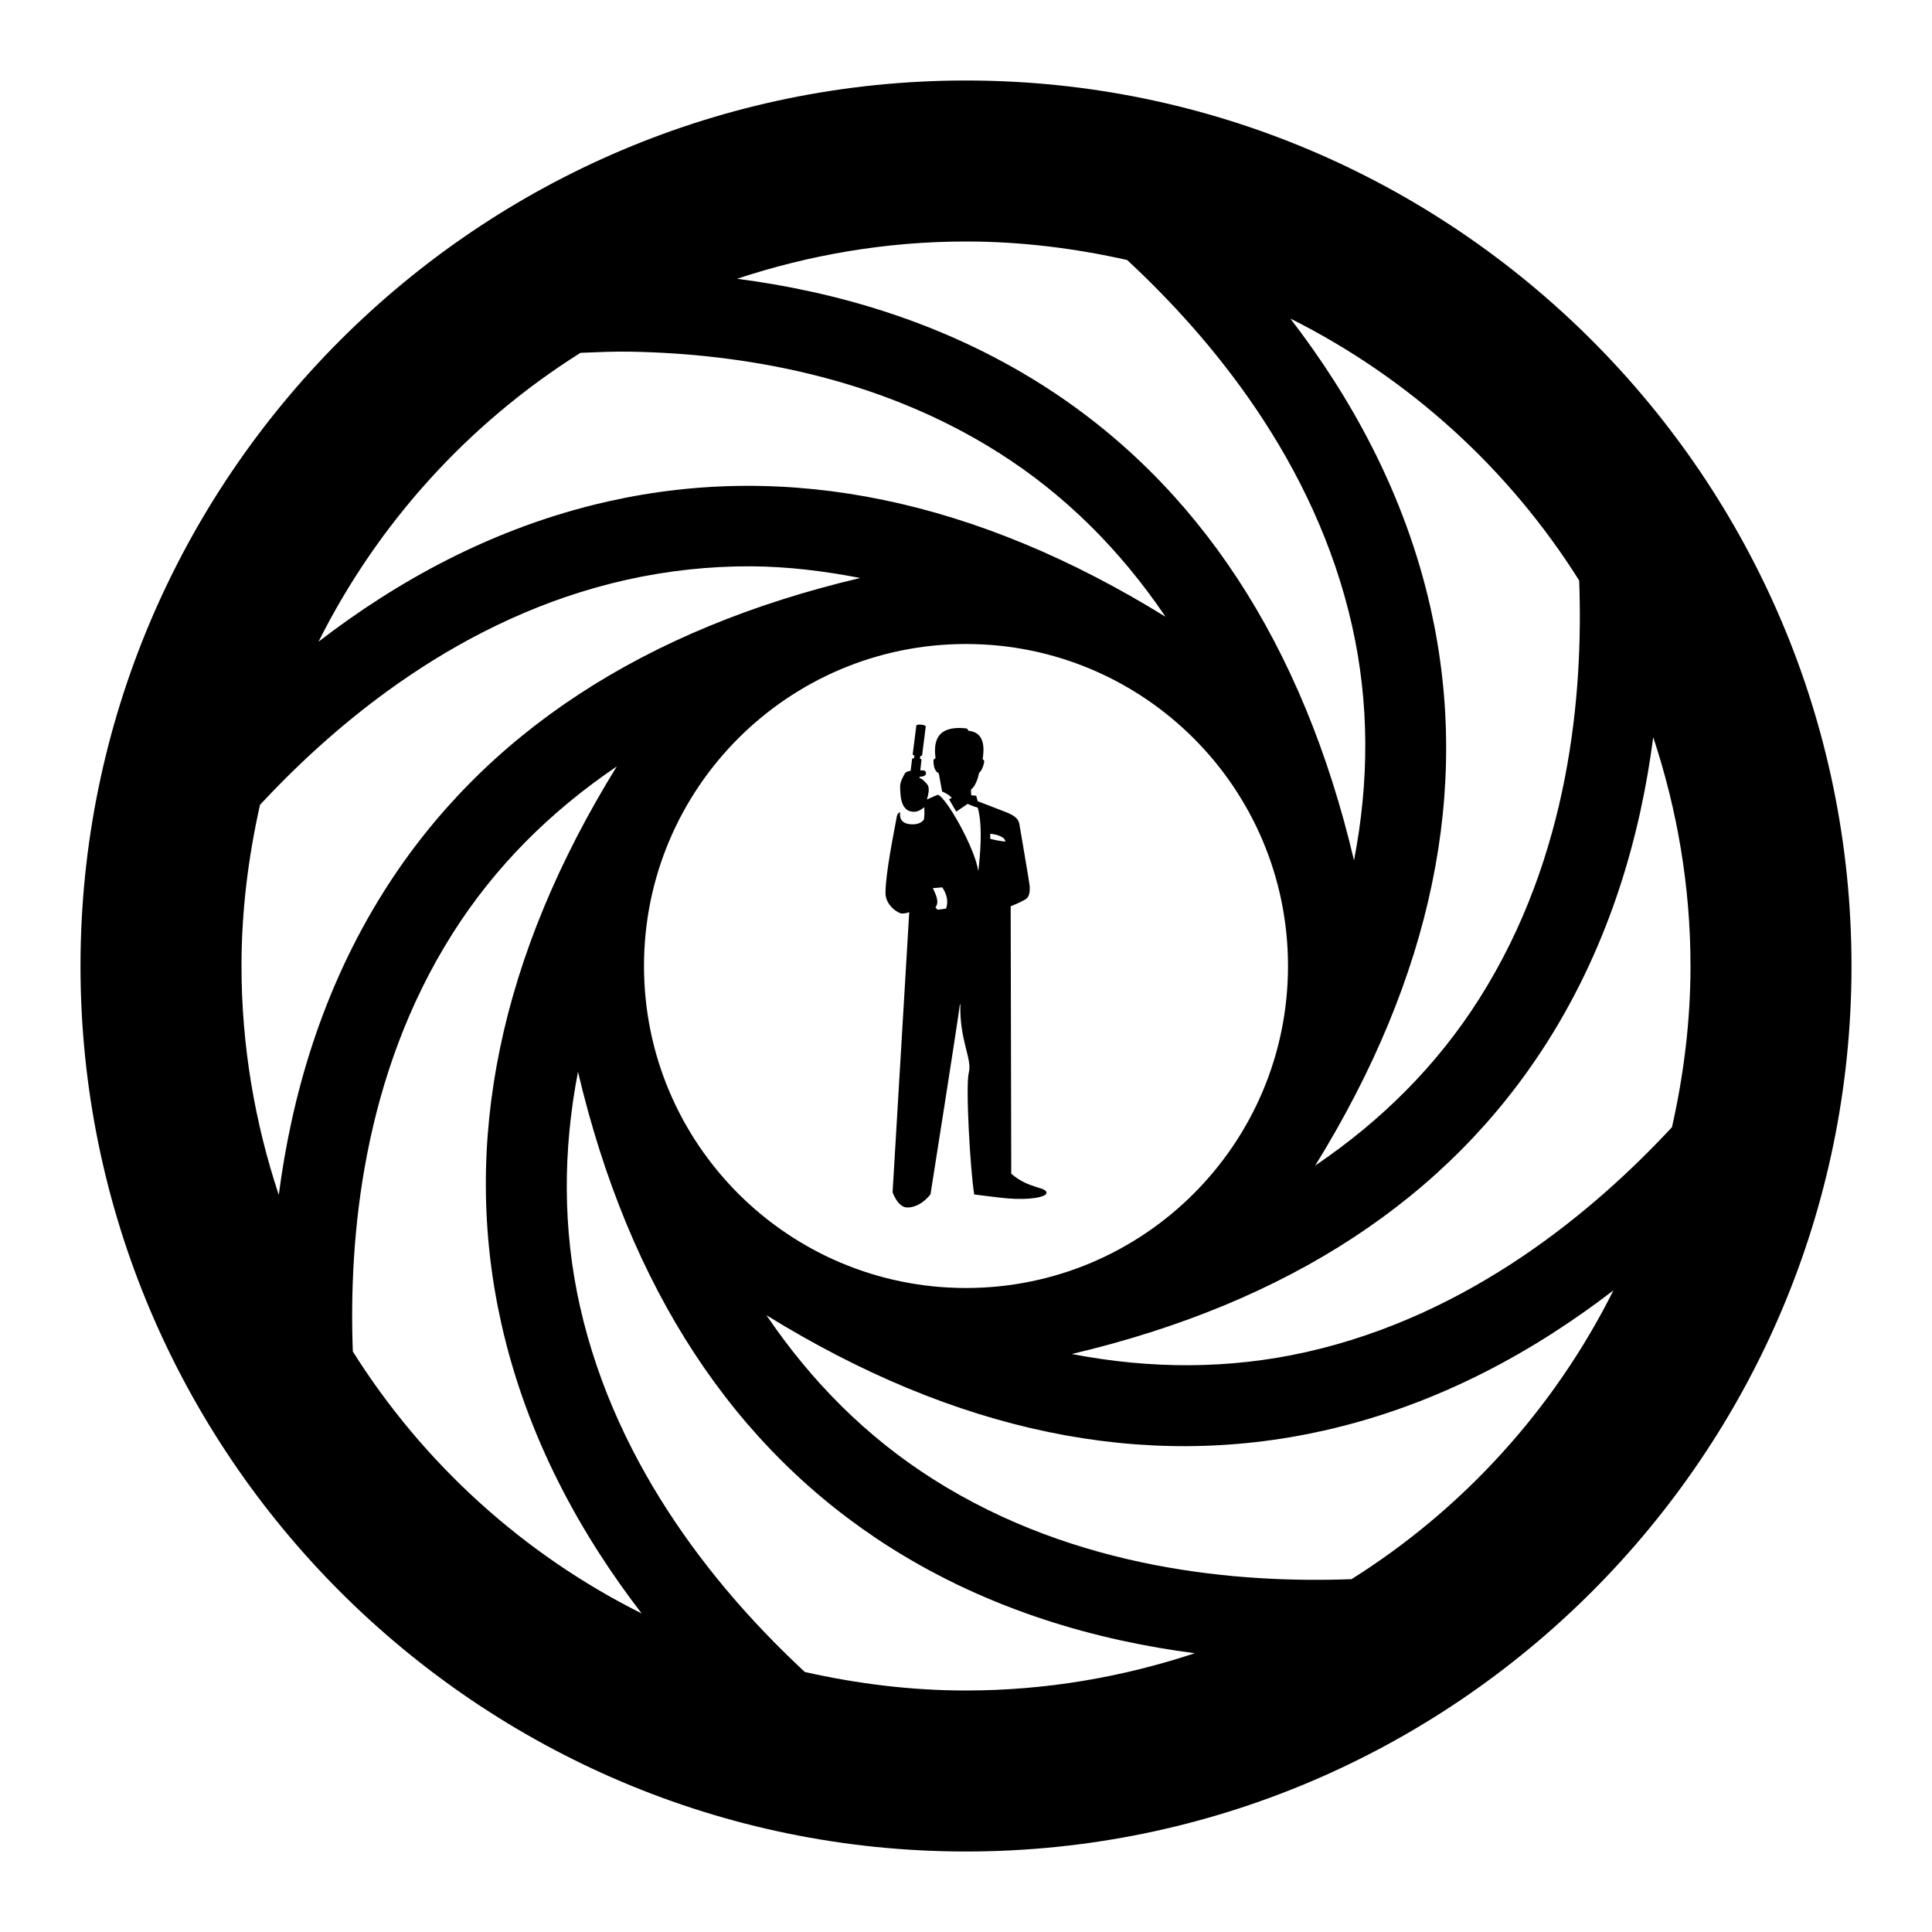 <?xml version="1.0"?>
<svg xmlns="http://www.w3.org/2000/svg" viewBox="0 0 24 24">
    <path d="M 12 1 C 5.937 1 1 5.937 1 12 C 1 18.063 5.937 23 12 23 C 18.063 23 23 18.063 23 12 C 23 5.937 18.063 1 12 1 z M 12 3 C 12.69 3 13.357 3.085 14.002 3.23 C 15.024 4.179 16.337 5.725 16.797 7.779 C 17.01 8.729 17.011 9.701 16.82 10.688 C 16.187 8.001 14.885 6.008 12.936 4.775 C 11.69 3.988 10.357 3.619 9.156 3.463 C 10.05 3.167 11.005 3 12 3 z M 16.029 3.957 C 17.504 4.695 18.744 5.823 19.617 7.211 C 19.669 8.605 19.504 10.629 18.375 12.408 C 17.855 13.229 17.169 13.916 16.338 14.479 C 17.789 12.132 18.277 9.803 17.771 7.553 C 17.448 6.117 16.767 4.916 16.029 3.957 z M 7.859 4.369 C 9.192 4.396 10.895 4.665 12.408 5.625 C 13.229 6.145 13.916 6.831 14.479 7.662 C 12.132 6.211 9.803 5.723 7.553 6.229 C 6.117 6.552 4.916 7.233 3.957 7.971 C 4.695 6.496 5.823 5.256 7.211 4.383 C 7.419 4.375 7.625 4.364 7.859 4.369 z M 9.336 7.035 C 9.782 7.038 10.232 7.092 10.686 7.18 C 8 7.813 6.008 9.115 4.775 11.064 C 3.988 12.31 3.619 13.643 3.463 14.844 C 3.167 13.95 3 12.995 3 12 C 3 11.31 3.085 10.643 3.23 9.998 C 4.179 8.976 5.727 7.663 7.781 7.203 C 8.293 7.089 8.812 7.032 9.336 7.035 z M 12 8 C 14.209 8 16 9.791 16 12 C 16 14.209 14.209 16 12 16 C 9.791 16 8 14.209 8 12 C 8 9.791 9.791 8 12 8 z M 11.443 9.002 C 11.41 8.999 11.384 9.003 11.383 9.014 L 11.338 9.369 C 11.337 9.375 11.346 9.382 11.359 9.387 L 11.355 9.418 C 11.341 9.42 11.33 9.424 11.33 9.43 L 11.312 9.576 L 11.311 9.576 C 11.281 9.579 11.252 9.588 11.238 9.613 C 11.22 9.645 11.182 9.713 11.182 9.764 C 11.182 9.92 11.201 10.084 11.354 10.084 C 11.414 10.084 11.457 10.046 11.482 10.027 C 11.482 10.062 11.488 10.149 11.475 10.184 C 11.441 10.228 11.383 10.242 11.328 10.24 C 11.186 10.236 11.174 10.152 11.182 10.09 C 11.182 10.09 11.15 10.094 11.141 10.141 C 11.103 10.35 11 10.85 11 11.094 C 11 11.248 11.159 11.348 11.203 11.348 C 11.264 11.348 11.295 11.33 11.295 11.33 L 11.088 14.812 C 11.088 14.812 11.153 15 11.271 15 C 11.441 15 11.559 14.836 11.559 14.836 C 11.559 14.836 11.897 12.7 11.924 12.477 L 11.93 12.477 C 11.918 12.923 12.079 13.155 12.035 13.322 C 11.992 13.489 12.055 14.561 12.102 14.838 C 12.102 14.838 12.427 14.88 12.516 14.887 C 12.796 14.91 13 14.87 13 14.818 C 13 14.743 12.777 14.769 12.562 14.58 L 12.555 11.258 C 12.555 11.258 12.666 11.216 12.742 11.17 C 12.789 11.142 12.795 11.07 12.791 11.004 C 12.789 10.974 12.673 10.296 12.664 10.242 C 12.653 10.18 12.619 10.137 12.5 10.09 C 12.446 10.068 12.145 9.953 12.145 9.953 L 12.127 9.885 L 12.064 9.879 L 12.062 9.809 C 12.137 9.75 12.162 9.602 12.162 9.602 C 12.196 9.571 12.215 9.522 12.225 9.471 C 12.231 9.44 12.207 9.432 12.207 9.432 C 12.226 9.303 12.24 9.098 12.031 9.078 C 12.031 9.078 12.021 9.057 12.008 9.049 C 11.574 8.999 11.609 9.292 11.621 9.42 C 11.621 9.42 11.596 9.431 11.596 9.443 C 11.596 9.478 11.595 9.572 11.662 9.607 L 11.703 9.832 C 11.812 9.88 11.822 9.914 11.822 9.914 L 11.789 9.928 L 11.879 10.082 L 12.021 9.986 C 12.021 9.986 12.086 10.017 12.146 10.033 C 12.213 10.268 12.172 10.659 12.154 10.811 L 12.15 10.811 C 12.112 10.54 11.753 9.899 11.65 9.873 C 11.65 9.873 11.584 9.899 11.514 9.932 C 11.561 9.779 11.526 9.751 11.502 9.725 C 11.485 9.707 11.462 9.678 11.422 9.664 L 11.422 9.66 L 11.424 9.65 C 11.424 9.65 11.452 9.647 11.461 9.645 C 11.521 9.634 11.514 9.568 11.463 9.57 L 11.432 9.57 L 11.447 9.439 C 11.448 9.433 11.441 9.429 11.428 9.424 L 11.432 9.393 C 11.446 9.391 11.455 9.387 11.455 9.381 L 11.5 9.025 C 11.501 9.015 11.475 9.005 11.443 9.002 z M 20.537 9.158 C 20.833 10.052 21 11.005 21 12 C 21 12.69 20.915 13.357 20.77 14.002 C 19.821 15.024 18.275 16.337 16.221 16.797 C 15.272 17.009 14.3 17.01 13.314 16.82 C 16 16.187 17.992 14.886 19.225 12.938 C 20.012 11.692 20.381 10.359 20.537 9.158 z M 7.662 9.521 C 6.211 11.868 5.723 14.197 6.229 16.447 C 6.552 17.883 7.233 19.084 7.971 20.043 C 6.496 19.305 5.256 18.177 4.383 16.789 C 4.331 15.395 4.496 13.371 5.625 11.592 C 6.146 10.77 6.831 10.084 7.662 9.521 z M 12.301 10.357 C 12.314 10.357 12.488 10.379 12.488 10.455 C 12.452 10.452 12.347 10.434 12.301 10.42 L 12.301 10.357 z M 11.705 11.023 C 11.748 11.087 11.789 11.181 11.752 11.287 L 11.652 11.301 C 11.64 11.296 11.628 11.284 11.621 11.271 C 11.676 11.2 11.618 11.1 11.588 11.033 L 11.705 11.023 z M 7.18 13.314 C 7.813 16 9.114 17.992 11.062 19.225 C 12.308 20.012 13.641 20.381 14.842 20.537 C 13.948 20.833 12.995 21 12 21 C 11.31 21 10.643 20.915 9.998 20.77 C 8.976 19.821 7.663 18.275 7.203 16.221 C 6.991 15.272 6.99 14.3 7.18 13.314 z M 20.043 16.029 C 19.305 17.504 18.177 18.744 16.789 19.617 C 15.395 19.669 13.371 19.504 11.592 18.375 C 10.771 17.855 10.084 17.169 9.521 16.338 C 11.868 17.789 14.197 18.277 16.447 17.771 C 17.883 17.448 19.084 16.767 20.043 16.029 z"/>
</svg>
